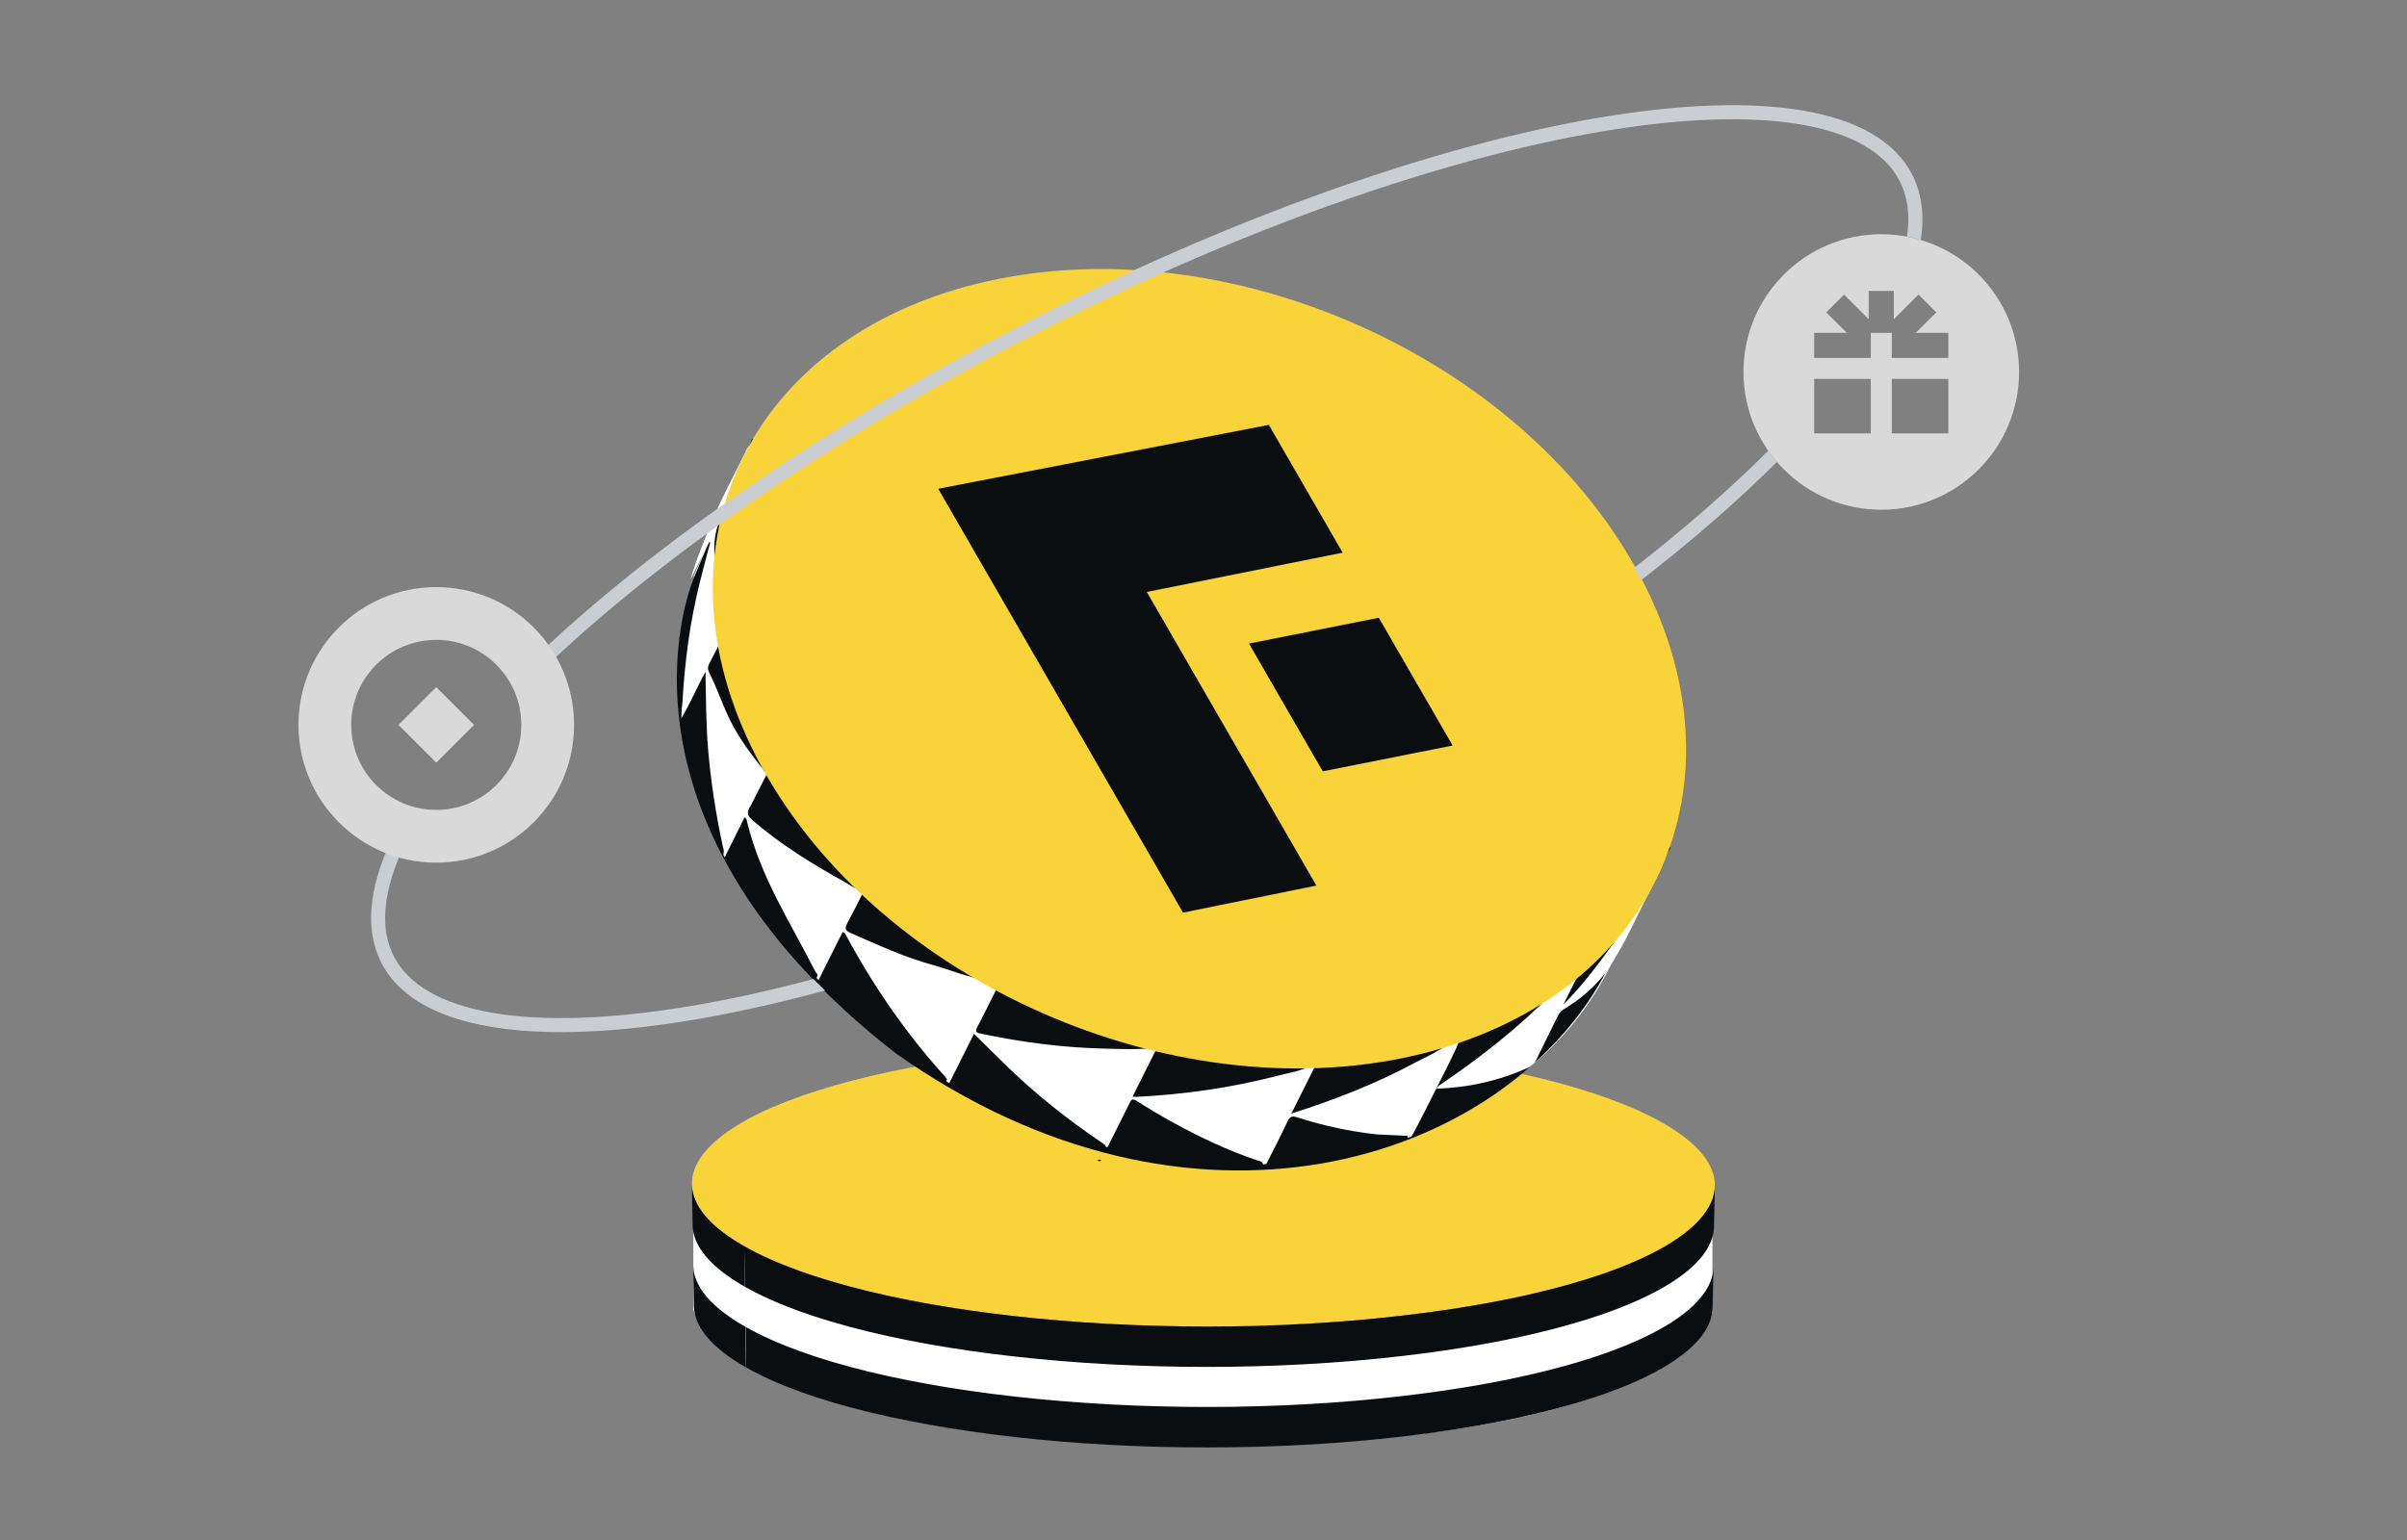 <svg xmlns="http://www.w3.org/2000/svg" fill="none" viewBox="0 0 500 320" height="320" width="500">
<rect x="0" y="0" width="500" height="320" fill="#808080" stroke="none"/>
<g clip-path="url(#clip0_445_22025)">
<path fill="#F8D33A" d="M203.204 219.558C150.527 226.641 128.765 244.28 154.593 258.956C180.422 273.629 244.063 279.782 296.739 272.699C349.416 265.616 371.178 247.975 345.35 233.302C319.521 218.629 255.88 212.475 203.204 219.558Z"></path>
<path fill="white" d="M144.026 247.772L144.026 248.177C144.322 257.604 165.171 275.681 247.349 275.681C330.719 275.681 354.333 257.669 355.719 248.663L355.719 272.712C353.64 281.916 329.71 300.324 250.615 300.324C171.519 300.324 146.599 281.52 144.026 272.118L144.026 248.177C144.022 248.04 144.022 247.905 144.026 247.772Z"></path>
<path fill="#0B0E11" d="M154.724 267.374C147.434 263.233 143.943 258.854 143.868 254.547L143.723 246.111C143.797 250.426 147.295 254.811 154.595 258.958L154.724 267.374Z"></path>
<path fill="#0B0E11" d="M154.962 284.138C147.695 280.008 144.21 275.645 144.136 271.347L143.991 262.889C144.065 267.194 147.553 271.563 154.833 275.7L154.962 284.138Z"></path>
<path fill="#0B0E11" d="M356.047 254.898C355.821 265.725 334.03 276.073 296.656 281.098C244.06 288.171 180.516 282.027 154.723 267.374L154.594 258.958C180.422 273.634 244.063 279.788 296.74 272.701C334.172 267.667 355.996 257.302 356.222 246.46L356.044 254.895"></path>
<path fill="#0B0E11" d="M355.766 271.717C355.54 282.515 333.813 292.831 296.542 297.843C244.095 304.897 180.728 298.769 155.009 284.157L154.88 275.719C180.638 290.353 244.098 296.487 296.626 289.423C333.952 284.402 355.714 274.07 355.94 263.256L355.763 271.714"></path>
<path fill="white" d="M209.017 229.753C158.559 207.758 130.517 159.457 144.204 119.894L144.065 119.834L145.142 117.361C145.406 116.694 145.681 116.028 145.97 115.366C146.258 114.703 146.559 114.049 146.868 113.402L156.847 90.509L162.459 92.955C187.919 70.63 231.629 65.8 272.683 83.696C313.737 101.591 339.951 136.901 340.925 170.748L347.024 173.407L334.959 199.873L334.921 199.856C316.467 238.824 260.64 252.255 209.015 229.752L209.017 229.753Z"></path>
<path fill="#0B0E11" d="M156.25 91.124L144.185 119.956C144.185 119.956 122.417 169.412 186.1 218.886C247.48 262.255 311.249 241.72 332.813 203.445L347.02 176.103L156.25 91.124Z"></path>
<path fill="white" d="M151.859 128.115C151.884 128.358 151.912 128.6 151.937 128.842C150.401 131.882 148.886 134.932 147.314 137.951C146.926 138.695 147.056 139.235 147.384 139.895C150.793 146.754 150.489 149.991 158.666 160.035L158.656 160.018C158.566 160.383 158.729 160.29 158.911 160.161C159.205 160.336 159.215 160.647 159.231 160.956C156.974 165.337 155.607 168.182 155.778 167.613C155.122 168.808 155.211 169.443 156.203 170.319C161.865 175.312 168.811 179.581 175.375 183.221C176.553 183.875 177.635 184.812 179.095 184.872C179.185 185.013 179.274 185.156 179.364 185.297C177.906 188.214 177.556 188.934 176.015 191.804C175.39 192.969 175.61 193.396 176.687 193.865C182.321 196.322 187.879 198.921 193.867 200.547C196.5 201.263 199.062 202.315 201.73 202.968C203.466 203.392 205.126 204.219 207.012 203.994C207.209 204.095 207.405 204.196 207.601 204.296C206.094 207.306 204.627 210.337 203.057 213.314C202.495 214.382 202.778 214.582 203.762 214.788C212.172 216.548 220.679 217.695 229.336 217.888C232.84 217.966 236.345 218.174 239.868 217.705C240.013 217.74 240.158 217.775 240.303 217.81C238.647 221.115 236.991 224.421 235.249 227.897C235.736 227.908 235.965 227.928 236.194 227.916C246.095 227.403 255.92 226.014 265.631 223.473C267.874 222.886 270.21 222.615 272.307 221.405C272.623 221.397 272.939 221.389 273.256 221.381C271.635 224.618 270.012 227.856 268.238 231.398C277.445 228.477 286.022 225.094 294.242 220.659C296.763 219.425 299.277 218.176 301.558 216.459L301.519 216.434C301.751 216.611 301.856 216.465 301.93 216.241L301.896 216.24C302.112 216.4 302.262 216.227 302.42 216.099C302.754 215.931 303.088 215.762 303.423 215.594C302.053 219.069 300.257 222.376 298.606 225.692C296.867 229.189 295.089 232.713 293.217 236.166C292.944 236.254 292.672 236.342 292.399 236.43C292.509 235.93 292.144 236.014 291.883 236C289.921 235.904 287.96 235.816 285.997 235.725C280.314 235.093 274.773 233.888 269.362 232.151C268.5 231.874 267.95 231.941 267.455 233.011C266.072 236.011 264.524 238.937 263.041 241.891C262.824 241.914 262.607 241.937 262.389 241.96C262.252 241.202 261.558 241.257 261.069 241.093C258.125 240.101 255.253 238.932 252.431 237.652C246.768 235.084 241.335 232.082 236.089 228.747C235.271 228.228 235.002 228.454 234.609 229.266C233.121 232.335 231.57 235.375 230.044 238.426C229.921 238.361 229.8 238.297 229.678 238.232C229.647 237.954 229.453 237.828 229.25 237.691C221.815 232.68 214.798 227.125 208.382 220.789C206.389 218.822 204.398 216.855 202.328 214.812L197.198 225.052C196.945 224.884 196.561 224.855 196.561 224.416C196.607 224.398 196.664 224.391 196.694 224.357C196.717 224.333 196.725 224.259 196.707 224.233C196.535 224.005 196.368 223.771 196.178 223.56C188.294 214.842 181.619 205.182 175.953 194.732C175.754 194.367 175.659 193.9 175.037 193.665L170.067 203.585C169.866 203.459 169.61 203.38 169.656 203.047C170.094 202.46 169.498 202.149 169.325 201.809C164 191.317 158.093 182.464 155.216 170.885C155.131 170.54 155.197 170.066 154.649 169.868L150.556 178.122C150.339 177.892 150.249 177.614 150.291 177.282C150.474 176.758 150.238 176.299 150.137 175.825C148.706 169.128 147.637 162.357 147.074 155.473C146.65 150.295 146.66 145.082 146.549 139.878L146.568 139.617C146.515 139.686 146.462 139.756 146.409 139.826C144.72 142.939 143.367 146.228 141.527 149.262C141.548 148.828 141.569 148.397 141.59 147.964L141.614 147.27L141.618 147.293C141.668 146.793 141.739 146.293 141.767 145.794C142.243 137.442 143.335 129.152 145.38 120.965C146.071 118.201 146.818 115.448 147.54 112.689C147.47 112.666 147.402 112.643 147.332 112.621L143.435 120.399C144.542 116.44 146.153 112.661 147.687 108.85C149.746 103.734 152.413 98.919 154.82 93.976C155.083 93.437 155.257 92.817 155.831 92.49C154.403 95.187 154.235 98.232 153.252 101.051C152.389 102.722 151.657 104.483 150.634 106.047C148.263 109.676 148.088 113.536 148.621 117.53C148.917 119.761 149.373 121.949 150.122 124.036C150.527 125.165 150.697 126.444 151.6 127.32L151.597 127.298C151.471 127.503 151.548 127.631 151.723 127.725L151.716 127.7C151.621 127.896 151.692 128.023 151.856 128.112L151.859 128.115Z"></path>
<path fill="white" d="M327.77 200.835C328.344 200.312 328.92 199.79 329.493 199.268C327.916 202.417 326.338 205.566 324.761 208.715C327.564 205.929 330.036 202.92 332.375 199.788C336.074 194.835 339.675 189.807 342.527 184.259C343.529 182.515 344.53 180.772 345.531 179.03C345.345 180.049 344.812 180.939 344.36 181.851C342.514 185.572 340.6 189.259 338.799 192.999C337.324 196.062 335.625 198.979 333.755 201.802C331.322 205.087 328.319 207.598 324.974 209.632C324.482 209.931 324.043 210.217 323.757 210.807C322.13 214.148 320.472 217.473 318.824 220.803C318.437 221.118 318.05 221.435 317.663 221.751C311.427 224.587 305.049 225.99 298.415 226.224C298.794 225.512 299.285 225.327 299.7 225.044C306.489 220.402 313.039 215.379 319.127 209.634C321.744 207.164 324.439 204.77 326.692 201.875L326.669 201.886C327.059 201.893 327.166 201.555 327.31 201.261L327.279 201.286C327.54 201.262 327.674 201.073 327.77 200.835Z"></path>
<path fill="#0B0E11" d="M227.981 241.164C228.236 240.899 228.479 240.899 228.715 241.113C228.457 241.455 228.222 241.246 227.981 241.164Z"></path>
<path fill="#F8D33A" d="M295.737 218.865C345.275 206.396 364.577 160.513 338.849 116.381C313.122 72.25 252.107 46.583 202.569 59.051C153.031 71.52 133.728 117.403 159.456 161.535C185.184 205.666 246.199 231.334 295.737 218.865Z" clip-rule="evenodd" fill-rule="evenodd"></path>
<mask height="170" width="203" y="53" x="148" maskUnits="userSpaceOnUse" style="mask-type:alpha" id="mask0_445_22025">
<path fill="#F8D33A" d="M345.199 179.936C327.497 220.546 270.377 234.824 217.617 211.826C164.857 188.828 136.437 137.263 154.139 96.653C171.841 56.043 228.961 41.766 281.721 64.764C334.481 87.762 362.901 139.326 345.199 179.936Z"></path>
</mask>
<g mask="url(#mask0_445_22025)">
<path fill="#0B0E11" d="M245.74 189.63L194.893 101.561L263.573 88.287L278.901 114.835L238.223 123.004L273.447 184.014L245.74 189.63Z"></path>
<path fill="#0B0E11" d="M286.417 128.365L259.446 133.725L274.774 160.274L301.745 154.913L286.417 128.365Z"></path>
</g>
<path fill="#CACED3" d="M80.975 175.226C82.004 175.343 83.051 175.406 84.111 175.411C79.444 185.164 78.86 192.985 81.828 198.746C84.817 204.546 91.595 208.625 102.37 210.469C113.085 212.301 127.175 211.804 143.751 209C151.67 207.66 160.117 205.8 168.986 203.438L171.38 205.817C124.193 218.635 88.263 217.607 79.233 200.083C75.783 193.389 76.573 184.895 80.975 175.226ZM212.131 67.551C299.933 22.308 382.787 8.293 397.191 36.246C399.228 40.2 399.785 44.782 398.994 49.863C398.064 49.586 397.113 49.354 396.146 49.171C396.803 44.678 396.256 40.809 394.595 37.584C391.607 31.784 384.828 27.704 374.053 25.86C363.339 24.027 349.249 24.525 332.672 27.329C299.553 32.931 257.178 47.624 213.469 70.146C171.322 91.864 135.824 116.797 112.016 139.816C111.75 138.753 111.425 137.713 111.043 136.701C135.091 113.721 170.417 89.045 212.131 67.551ZM367.308 93.657C367.87 94.463 368.471 95.239 369.112 95.981C361.072 104.003 351.604 112.267 340.918 120.56L339.434 118.017C349.885 109.888 359.144 101.801 367.006 93.961C367.107 93.86 367.207 93.758 367.308 93.657Z"></path>
<path fill="#D9D9D9" d="M390.795 48.67C406.604 48.67 419.42 61.485 419.42 77.294C419.42 93.103 406.604 105.919 390.795 105.919C374.986 105.919 362.17 93.103 362.17 77.294C362.17 61.485 374.986 48.67 390.795 48.67ZM376.862 78.734V90.056H388.618V78.734H376.862ZM392.973 78.734V90.056H404.729V78.734H392.973ZM388.183 60.447V66.331L383.063 61.212L379.369 64.907L383.617 69.155H376.862V74.38H388.618V69.155H392.973V74.38H404.729V69.155H397.973L402.222 64.907L398.527 61.212L393.407 66.331V60.447H388.183Z"></path>
<path fill="#D9D9D9" d="M90.624 122C106.433 122 119.249 134.816 119.249 150.625C119.249 166.434 106.433 179.249 90.624 179.249C74.815 179.249 61.999 166.434 61.999 150.625C61.999 134.816 74.815 122 90.624 122ZM90.624 132.96C80.868 132.96 72.959 140.868 72.959 150.624C72.959 160.38 80.868 168.289 90.624 168.289C100.38 168.289 108.289 160.38 108.289 150.624C108.289 140.868 100.38 132.96 90.624 132.96ZM98.476 150.624L90.624 158.476L82.773 150.624L90.624 142.773L98.476 150.624Z"></path>
</g>
<defs>
<clipPath id="clip0_445_22025">
<rect fill="white" height="320" width="500"></rect>
</clipPath>
</defs>
</svg>
